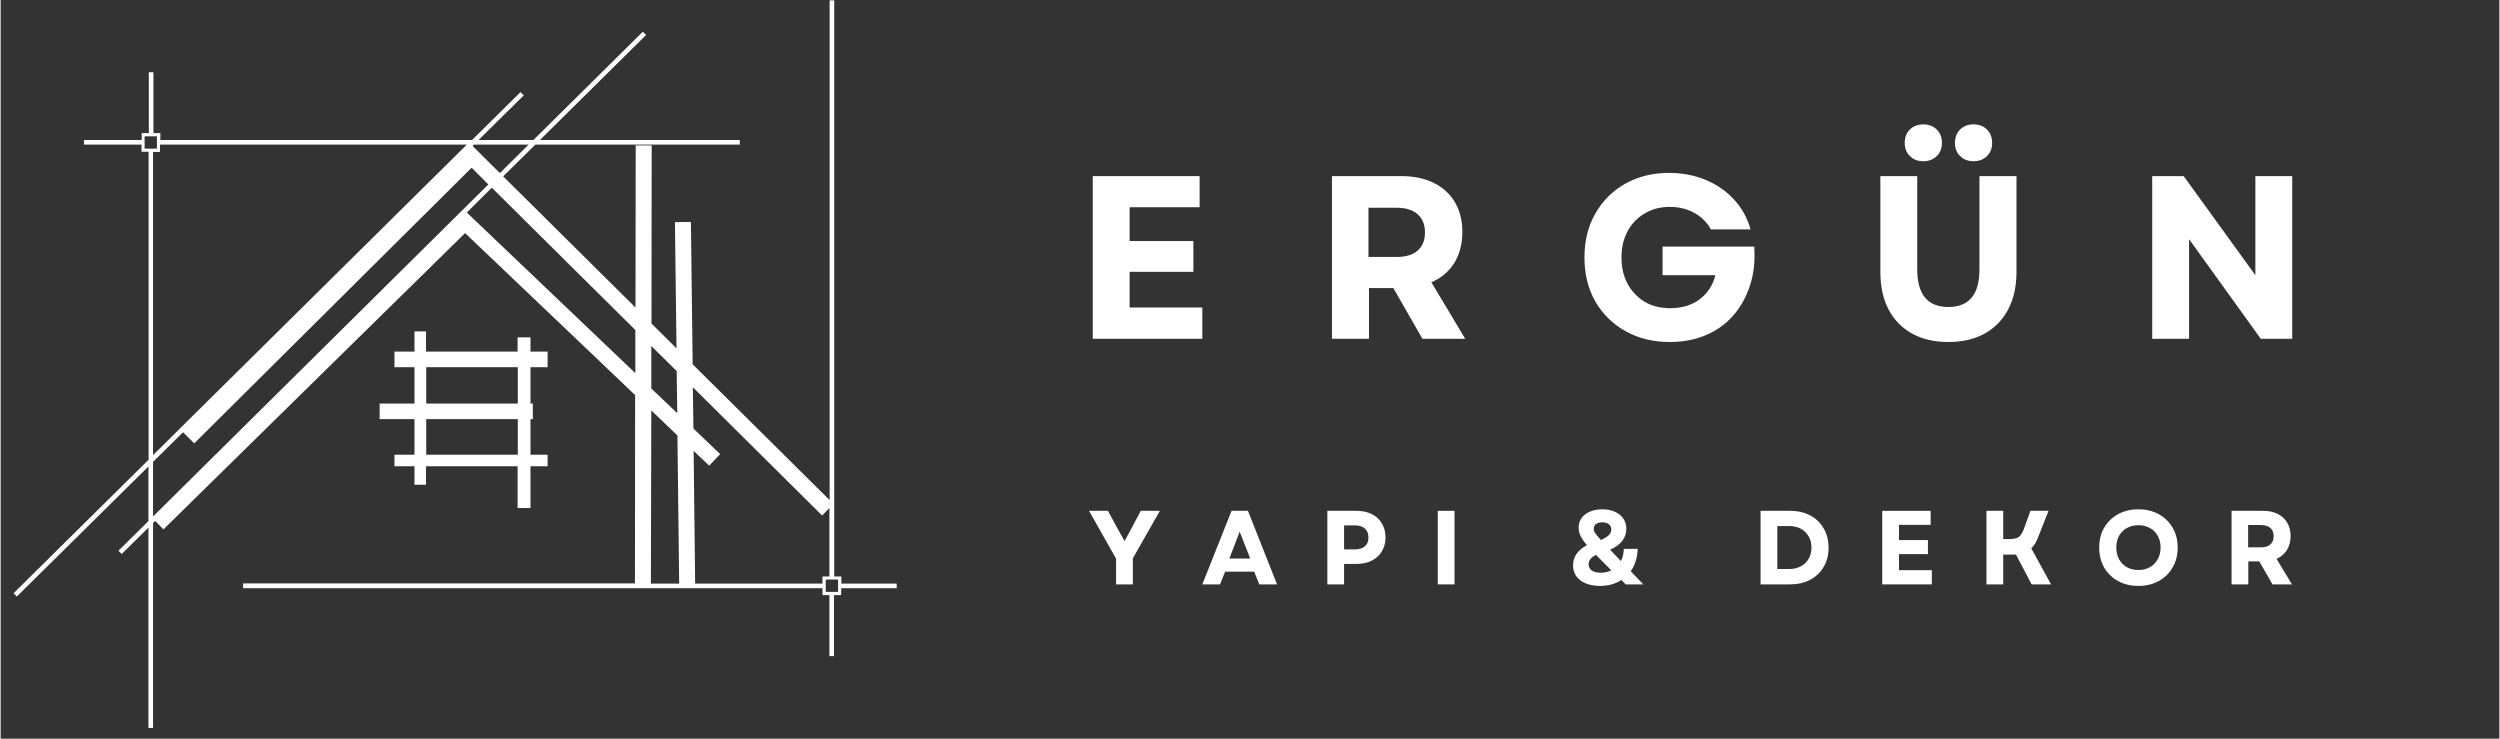 <svg xmlns="http://www.w3.org/2000/svg" xmlns:xlink="http://www.w3.org/1999/xlink" width="308" zoomAndPan="magnify" viewBox="0 0 230.88 68.25" height="91" preserveAspectRatio="xMidYMid meet" version="1.0"><rect x="0" y="0" width="230.88" height="68.25" fill="#333333" stroke="none"/><defs><g/><clipPath id="1c92397fe2"><path d="M 1.195 0 L 82.797 0 L 82.797 67.508 L 1.195 67.508 Z M 1.195 0 " clip-rule="nonzero"/></clipPath></defs><path fill="#ffffff" d="M 35.02 37.289 L 35.02 38.727 L 38.238 38.727 L 38.238 42.016 L 36.391 42.016 L 36.391 43.082 L 38.238 43.082 L 38.238 44.789 L 39.305 44.789 L 39.305 43.082 L 47.766 43.082 L 47.766 46.941 L 48.957 46.941 L 48.957 43.082 L 50.539 43.082 L 50.539 42.016 L 48.957 42.016 L 48.957 38.727 L 49.172 38.727 L 49.172 37.289 L 48.957 37.289 L 48.957 33.93 L 50.539 33.93 L 50.539 32.488 L 48.957 32.488 L 48.957 31.172 L 47.766 31.172 L 47.766 32.488 L 39.305 32.488 L 39.305 30.621 L 38.238 30.621 L 38.238 32.488 L 36.391 32.488 L 36.391 33.93 L 38.238 33.93 L 38.238 37.289 Z M 47.785 42.016 L 39.324 42.016 L 39.324 38.727 L 47.785 38.727 Z M 39.324 33.93 L 47.785 33.93 L 47.785 37.289 L 39.324 37.289 Z M 39.324 33.93 " fill-opacity="1" fill-rule="evenodd"/><g clip-path="url(#1c92397fe2)"><path fill="#ffffff" d="M 82.996 53.926 L 77.68 53.926 L 77.68 53.266 L 77.023 53.266 L 77.023 0.031 L 76.598 0.031 L 76.598 46.211 L 63.941 33.66 L 63.781 20.508 L 62.305 20.527 L 62.449 32.188 L 60.137 29.895 L 60.156 13.434 L 58.68 13.434 L 58.66 28.418 L 46.434 16.297 L 49.402 13.363 L 68.297 13.363 L 68.297 12.938 L 49.828 12.938 L 59.641 3.23 L 59.336 2.93 L 49.223 12.938 L 44.156 12.938 L 48.336 8.812 L 48.031 8.512 L 43.555 12.938 L 14.758 12.938 L 14.758 12.297 L 14.117 12.297 L 14.117 6.68 L 13.691 6.68 L 13.691 12.297 L 13.035 12.297 L 13.035 12.938 L 7.699 12.938 L 7.699 13.363 L 13.016 13.363 L 13.016 14.02 L 13.672 14.02 L 13.672 42.477 L 1.195 54.812 L 1.496 55.117 L 13.656 43.102 L 13.656 48.148 L 10.883 50.887 L 11.184 51.188 L 13.656 48.754 L 13.656 67.258 L 14.082 67.258 L 14.082 48.324 L 14.277 48.129 L 15.043 48.914 L 42.914 21.539 L 58.625 36.504 L 58.609 53.906 L 22.402 53.906 L 22.402 54.352 L 75.938 54.352 L 75.938 54.992 L 76.578 54.992 L 76.578 60.625 L 77.004 60.625 L 77.004 54.992 L 77.664 54.992 L 77.664 54.352 L 82.977 54.352 L 82.977 53.926 Z M 62.465 34.285 L 62.52 38.176 L 60.121 35.902 L 60.121 31.973 Z M 48.777 13.363 L 46.129 15.992 L 43.605 13.488 L 43.73 13.363 Z M 13.301 12.598 L 14.438 12.598 L 14.438 13.734 L 13.301 13.734 Z M 14.082 14.039 L 14.723 14.039 L 14.723 13.363 L 43.074 13.363 L 14.082 42.051 Z M 14.082 42.672 L 16.855 39.938 L 17.887 40.969 L 43.52 15.496 L 45.062 17.043 L 14.082 47.723 Z M 43.074 19.637 L 45.383 17.344 L 58.645 30.496 L 58.645 34.48 Z M 60.121 37.926 L 62.535 40.238 L 62.695 53.926 L 60.082 53.926 Z M 64.172 53.926 L 64.031 41.66 L 65.469 43.027 L 66.484 41.961 L 64.012 39.598 L 63.957 35.777 L 75.902 47.633 L 76.578 46.941 L 76.578 53.266 L 75.938 53.266 L 75.938 53.926 Z M 77.379 54.691 L 76.242 54.691 L 76.242 53.551 L 77.379 53.551 Z M 77.379 54.691 " fill-opacity="1" fill-rule="evenodd"/></g><g fill="#ffffff" fill-opacity="1"><g transform="translate(99.113, 31.304)"><g><path d="M 1.797 0 L 1.797 -15.031 L 11.672 -15.031 L 11.672 -12.156 L 5.203 -12.156 L 5.203 -9.031 L 11.094 -9.031 L 11.094 -6.188 L 5.203 -6.188 L 5.203 -2.891 L 11.922 -2.891 L 11.922 0 Z M 1.797 0 "/></g></g></g><g fill="#ffffff" fill-opacity="1"><g transform="translate(121.216, 31.304)"><g><path d="M 1.797 0 L 1.797 -15.031 L 8.219 -15.031 C 9.363 -15.031 10.359 -14.82 11.203 -14.406 C 12.047 -13.988 12.695 -13.395 13.156 -12.625 C 13.613 -11.852 13.844 -10.93 13.844 -9.859 C 13.844 -8.754 13.594 -7.801 13.094 -7 C 12.594 -6.207 11.891 -5.613 10.984 -5.219 L 14.109 0 L 10.156 0 L 7.469 -4.688 L 5.219 -4.688 L 5.219 0 Z M 5.172 -7.562 L 7.766 -7.562 C 8.609 -7.562 9.254 -7.754 9.703 -8.141 C 10.16 -8.535 10.391 -9.098 10.391 -9.828 C 10.391 -10.555 10.16 -11.117 9.703 -11.516 C 9.254 -11.91 8.609 -12.109 7.766 -12.109 L 5.172 -12.109 Z M 5.172 -7.562 "/></g></g></g><g fill="#ffffff" fill-opacity="1"><g transform="translate(145.422, 31.304)"><g><path d="M 8.797 0.297 C 7.266 0.297 5.906 -0.035 4.719 -0.703 C 3.531 -1.367 2.598 -2.285 1.922 -3.453 C 1.254 -4.629 0.922 -5.984 0.922 -7.516 C 0.922 -9.047 1.254 -10.395 1.922 -11.562 C 2.586 -12.738 3.508 -13.66 4.688 -14.328 C 5.875 -14.992 7.223 -15.328 8.734 -15.328 C 9.953 -15.328 11.078 -15.113 12.109 -14.688 C 13.141 -14.258 14.016 -13.656 14.734 -12.875 C 15.461 -12.094 15.973 -11.172 16.266 -10.109 L 12.609 -10.109 C 12.242 -10.766 11.727 -11.273 11.062 -11.641 C 10.395 -12.004 9.641 -12.188 8.797 -12.188 C 7.93 -12.188 7.16 -11.984 6.484 -11.578 C 5.805 -11.18 5.281 -10.633 4.906 -9.938 C 4.531 -9.238 4.344 -8.43 4.344 -7.516 C 4.344 -6.609 4.523 -5.805 4.891 -5.109 C 5.266 -4.41 5.785 -3.852 6.453 -3.438 C 7.129 -3.031 7.926 -2.828 8.844 -2.828 C 9.945 -2.828 10.863 -3.109 11.594 -3.672 C 12.32 -4.234 12.797 -4.969 13.016 -5.875 L 8.141 -5.875 L 8.141 -8.516 L 16.609 -8.516 C 16.703 -7.234 16.578 -6.055 16.234 -4.984 C 15.898 -3.91 15.383 -2.973 14.688 -2.172 C 14 -1.379 13.156 -0.77 12.156 -0.344 C 11.164 0.082 10.047 0.297 8.797 0.297 Z M 8.797 0.297 "/></g></g></g><g fill="#ffffff" fill-opacity="1"><g transform="translate(172.03, 31.304)"><g><path d="M 7.938 0.297 C 6.633 0.297 5.516 0.035 4.578 -0.484 C 3.641 -1.004 2.914 -1.75 2.406 -2.719 C 1.906 -3.688 1.656 -4.844 1.656 -6.188 L 1.656 -15.031 L 5.062 -15.031 L 5.062 -6.422 C 5.062 -4.098 6.02 -2.938 7.938 -2.938 C 9.852 -2.938 10.812 -4.098 10.812 -6.422 L 10.812 -15.031 L 14.234 -15.031 L 14.234 -6.188 C 14.234 -4.844 13.977 -3.688 13.469 -2.719 C 12.957 -1.75 12.234 -1.004 11.297 -0.484 C 10.359 0.035 9.238 0.297 7.938 0.297 Z M 3.906 -18.094 C 3.906 -18.613 4.066 -19.031 4.391 -19.344 C 4.711 -19.656 5.125 -19.812 5.625 -19.812 C 6.125 -19.812 6.535 -19.656 6.859 -19.344 C 7.18 -19.031 7.344 -18.613 7.344 -18.094 C 7.344 -17.594 7.18 -17.188 6.859 -16.875 C 6.535 -16.562 6.125 -16.406 5.625 -16.406 C 5.125 -16.406 4.711 -16.562 4.391 -16.875 C 4.066 -17.188 3.906 -17.594 3.906 -18.094 Z M 8.547 -18.094 C 8.547 -18.613 8.707 -19.031 9.031 -19.344 C 9.352 -19.656 9.766 -19.812 10.266 -19.812 C 10.766 -19.812 11.176 -19.656 11.5 -19.344 C 11.82 -19.031 11.984 -18.613 11.984 -18.094 C 11.984 -17.594 11.82 -17.188 11.5 -16.875 C 11.176 -16.562 10.766 -16.406 10.266 -16.406 C 9.766 -16.406 9.352 -16.562 9.031 -16.875 C 8.707 -17.188 8.547 -17.594 8.547 -18.094 Z M 8.547 -18.094 "/></g></g></g><g fill="#ffffff" fill-opacity="1"><g transform="translate(197.008, 31.304)"><g><path d="M 1.797 0 L 1.797 -15.031 L 4.703 -15.031 L 11.328 -5.875 L 11.328 -15.031 L 14.734 -15.031 L 14.734 0 L 11.828 0 L 5.203 -9.203 L 5.203 0 Z M 1.797 0 "/></g></g></g><g fill="#ffffff" fill-opacity="1"><g transform="translate(100.472, 53.997)"><g><path d="M 2.594 0 L 2.594 -2.375 L 0.094 -6.797 L 1.844 -6.797 L 2.688 -5.234 L 3.375 -4 L 4.047 -5.234 L 4.875 -6.797 L 6.641 -6.797 L 4.141 -2.406 L 4.141 0 Z M 2.594 0 "/></g></g></g><g fill="#ffffff" fill-opacity="1"><g transform="translate(110.939, 53.997)"><g><path d="M 0.094 0 L 2.797 -6.797 L 4.312 -6.797 L 7 0 L 5.359 0 L 4.891 -1.172 L 2.203 -1.172 L 1.734 0 Z M 2.594 -2.391 L 4.516 -2.391 L 3.547 -4.875 Z M 2.594 -2.391 "/></g></g></g><g fill="#ffffff" fill-opacity="1"><g transform="translate(121.775, 53.997)"><g><path d="M 0.812 0 L 0.812 -6.797 L 3.484 -6.797 C 4.035 -6.797 4.508 -6.695 4.906 -6.5 C 5.312 -6.301 5.625 -6.016 5.844 -5.641 C 6.07 -5.273 6.188 -4.844 6.188 -4.344 C 6.188 -3.852 6.07 -3.422 5.844 -3.047 C 5.625 -2.68 5.312 -2.395 4.906 -2.188 C 4.508 -1.988 4.035 -1.891 3.484 -1.891 L 2.359 -1.891 L 2.359 0 Z M 2.359 -3.234 L 3.359 -3.234 C 3.754 -3.234 4.062 -3.328 4.281 -3.516 C 4.5 -3.703 4.609 -3.973 4.609 -4.328 C 4.609 -4.691 4.5 -4.969 4.281 -5.156 C 4.062 -5.352 3.754 -5.453 3.359 -5.453 L 2.359 -5.453 Z M 2.359 -3.234 "/></g></g></g><g fill="#ffffff" fill-opacity="1"><g transform="translate(131.978, 53.997)"><g><path d="M 0.812 0 L 0.812 -6.797 L 2.359 -6.797 L 2.359 0 Z M 0.812 0 "/></g></g></g><g fill="#ffffff" fill-opacity="1"><g transform="translate(138.895, 53.997)"><g/></g></g><g fill="#ffffff" fill-opacity="1"><g transform="translate(144.917, 53.997)"><g><path d="M 2.891 0.141 C 2.117 0.141 1.504 -0.031 1.047 -0.375 C 0.598 -0.719 0.375 -1.18 0.375 -1.766 C 0.375 -2.547 0.801 -3.164 1.656 -3.625 C 1.395 -3.926 1.203 -4.203 1.078 -4.453 C 0.953 -4.703 0.891 -4.961 0.891 -5.234 C 0.891 -5.578 0.977 -5.875 1.156 -6.125 C 1.344 -6.383 1.598 -6.582 1.922 -6.719 C 2.254 -6.863 2.641 -6.938 3.078 -6.938 C 3.523 -6.938 3.914 -6.859 4.25 -6.703 C 4.582 -6.555 4.836 -6.348 5.016 -6.078 C 5.203 -5.816 5.297 -5.504 5.297 -5.141 C 5.297 -4.297 4.797 -3.648 3.797 -3.203 L 4.797 -2.156 C 4.961 -2.488 5.051 -2.863 5.062 -3.281 L 6.344 -3.281 C 6.332 -2.875 6.27 -2.492 6.156 -2.141 C 6.051 -1.797 5.898 -1.488 5.703 -1.219 L 6.859 0 L 5.234 0 L 4.844 -0.406 C 4.57 -0.227 4.27 -0.094 3.938 0 C 3.613 0.094 3.266 0.141 2.891 0.141 Z M 1.812 -1.859 C 1.812 -1.617 1.91 -1.426 2.109 -1.281 C 2.305 -1.145 2.582 -1.078 2.938 -1.078 C 3.281 -1.078 3.602 -1.148 3.906 -1.297 L 2.5 -2.719 C 2.039 -2.508 1.812 -2.223 1.812 -1.859 Z M 2.281 -5.141 C 2.281 -5.016 2.328 -4.879 2.422 -4.734 C 2.516 -4.586 2.688 -4.379 2.938 -4.109 C 3.27 -4.242 3.516 -4.391 3.672 -4.547 C 3.828 -4.703 3.906 -4.879 3.906 -5.078 C 3.906 -5.285 3.828 -5.445 3.672 -5.562 C 3.523 -5.676 3.328 -5.734 3.078 -5.734 C 2.836 -5.734 2.645 -5.68 2.5 -5.578 C 2.352 -5.473 2.281 -5.328 2.281 -5.141 Z M 2.281 -5.141 "/></g></g></g><g fill="#ffffff" fill-opacity="1"><g transform="translate(155.783, 53.997)"><g/></g></g><g fill="#ffffff" fill-opacity="1"><g transform="translate(161.805, 53.997)"><g><path d="M 0.812 0 L 0.812 -6.797 L 3.516 -6.797 C 4.234 -6.797 4.859 -6.656 5.391 -6.375 C 5.93 -6.094 6.348 -5.691 6.641 -5.172 C 6.941 -4.66 7.094 -4.07 7.094 -3.406 C 7.094 -2.719 6.941 -2.117 6.641 -1.609 C 6.348 -1.109 5.93 -0.711 5.391 -0.422 C 4.859 -0.141 4.234 0 3.516 0 Z M 2.359 -1.422 L 3.484 -1.422 C 3.879 -1.422 4.227 -1.504 4.531 -1.672 C 4.844 -1.836 5.082 -2.066 5.25 -2.359 C 5.426 -2.66 5.516 -3.008 5.516 -3.406 C 5.516 -3.801 5.426 -4.145 5.25 -4.438 C 5.082 -4.738 4.844 -4.973 4.531 -5.141 C 4.227 -5.305 3.867 -5.391 3.453 -5.391 L 2.359 -5.391 Z M 2.359 -1.422 "/></g></g></g><g fill="#ffffff" fill-opacity="1"><g transform="translate(173.049, 53.997)"><g><path d="M 0.812 0 L 0.812 -6.797 L 5.281 -6.797 L 5.281 -5.5 L 2.359 -5.5 L 2.359 -4.094 L 5.031 -4.094 L 5.031 -2.797 L 2.359 -2.797 L 2.359 -1.312 L 5.391 -1.312 L 5.391 0 Z M 0.812 0 "/></g></g></g><g fill="#ffffff" fill-opacity="1"><g transform="translate(182.679, 53.997)"><g><path d="M 0.812 0 L 0.812 -6.797 L 2.359 -6.797 L 2.359 -4.188 L 2.938 -4.188 C 3.32 -4.188 3.602 -4.25 3.781 -4.375 C 3.957 -4.5 4.109 -4.719 4.234 -5.031 L 4.875 -6.797 L 6.547 -6.797 L 5.594 -4.391 C 5.508 -4.16 5.414 -3.957 5.312 -3.781 C 5.207 -3.613 5.086 -3.461 4.953 -3.328 L 6.781 0 L 4.984 0 L 3.531 -2.766 C 3.469 -2.754 3.41 -2.75 3.359 -2.75 C 3.305 -2.75 3.242 -2.75 3.172 -2.75 L 2.359 -2.75 L 2.359 0 Z M 0.812 0 "/></g></g></g><g fill="#ffffff" fill-opacity="1"><g transform="translate(193.486, 53.997)"><g><path d="M 4.047 0.141 C 3.336 0.141 2.707 -0.008 2.156 -0.312 C 1.613 -0.613 1.188 -1.031 0.875 -1.562 C 0.57 -2.094 0.422 -2.707 0.422 -3.406 C 0.422 -4.094 0.57 -4.703 0.875 -5.234 C 1.188 -5.766 1.613 -6.18 2.156 -6.484 C 2.707 -6.785 3.336 -6.938 4.047 -6.938 C 4.754 -6.938 5.379 -6.785 5.922 -6.484 C 6.473 -6.18 6.898 -5.766 7.203 -5.234 C 7.516 -4.703 7.672 -4.094 7.672 -3.406 C 7.672 -2.707 7.516 -2.094 7.203 -1.562 C 6.898 -1.031 6.473 -0.613 5.922 -0.312 C 5.379 -0.008 4.754 0.141 4.047 0.141 Z M 2 -3.406 C 2 -3 2.082 -2.641 2.25 -2.328 C 2.426 -2.016 2.664 -1.77 2.969 -1.594 C 3.281 -1.414 3.641 -1.328 4.047 -1.328 C 4.453 -1.328 4.805 -1.414 5.109 -1.594 C 5.422 -1.77 5.66 -2.016 5.828 -2.328 C 6.004 -2.641 6.094 -3 6.094 -3.406 C 6.094 -3.812 6.004 -4.172 5.828 -4.484 C 5.66 -4.797 5.422 -5.035 5.109 -5.203 C 4.805 -5.379 4.453 -5.469 4.047 -5.469 C 3.641 -5.469 3.281 -5.379 2.969 -5.203 C 2.664 -5.035 2.426 -4.797 2.25 -4.484 C 2.082 -4.172 2 -3.812 2 -3.406 Z M 2 -3.406 "/></g></g></g><g fill="#ffffff" fill-opacity="1"><g transform="translate(205.324, 53.997)"><g><path d="M 0.812 0 L 0.812 -6.797 L 3.719 -6.797 C 4.238 -6.797 4.688 -6.703 5.062 -6.516 C 5.445 -6.328 5.742 -6.055 5.953 -5.703 C 6.16 -5.359 6.266 -4.941 6.266 -4.453 C 6.266 -3.961 6.148 -3.535 5.922 -3.172 C 5.703 -2.816 5.383 -2.547 4.969 -2.359 L 6.391 0 L 4.594 0 L 3.375 -2.125 L 2.359 -2.125 L 2.359 0 Z M 2.344 -3.422 L 3.516 -3.422 C 3.898 -3.422 4.191 -3.508 4.391 -3.688 C 4.598 -3.863 4.703 -4.117 4.703 -4.453 C 4.703 -4.785 4.598 -5.039 4.391 -5.219 C 4.191 -5.395 3.898 -5.484 3.516 -5.484 L 2.344 -5.484 Z M 2.344 -3.422 "/></g></g></g></svg>